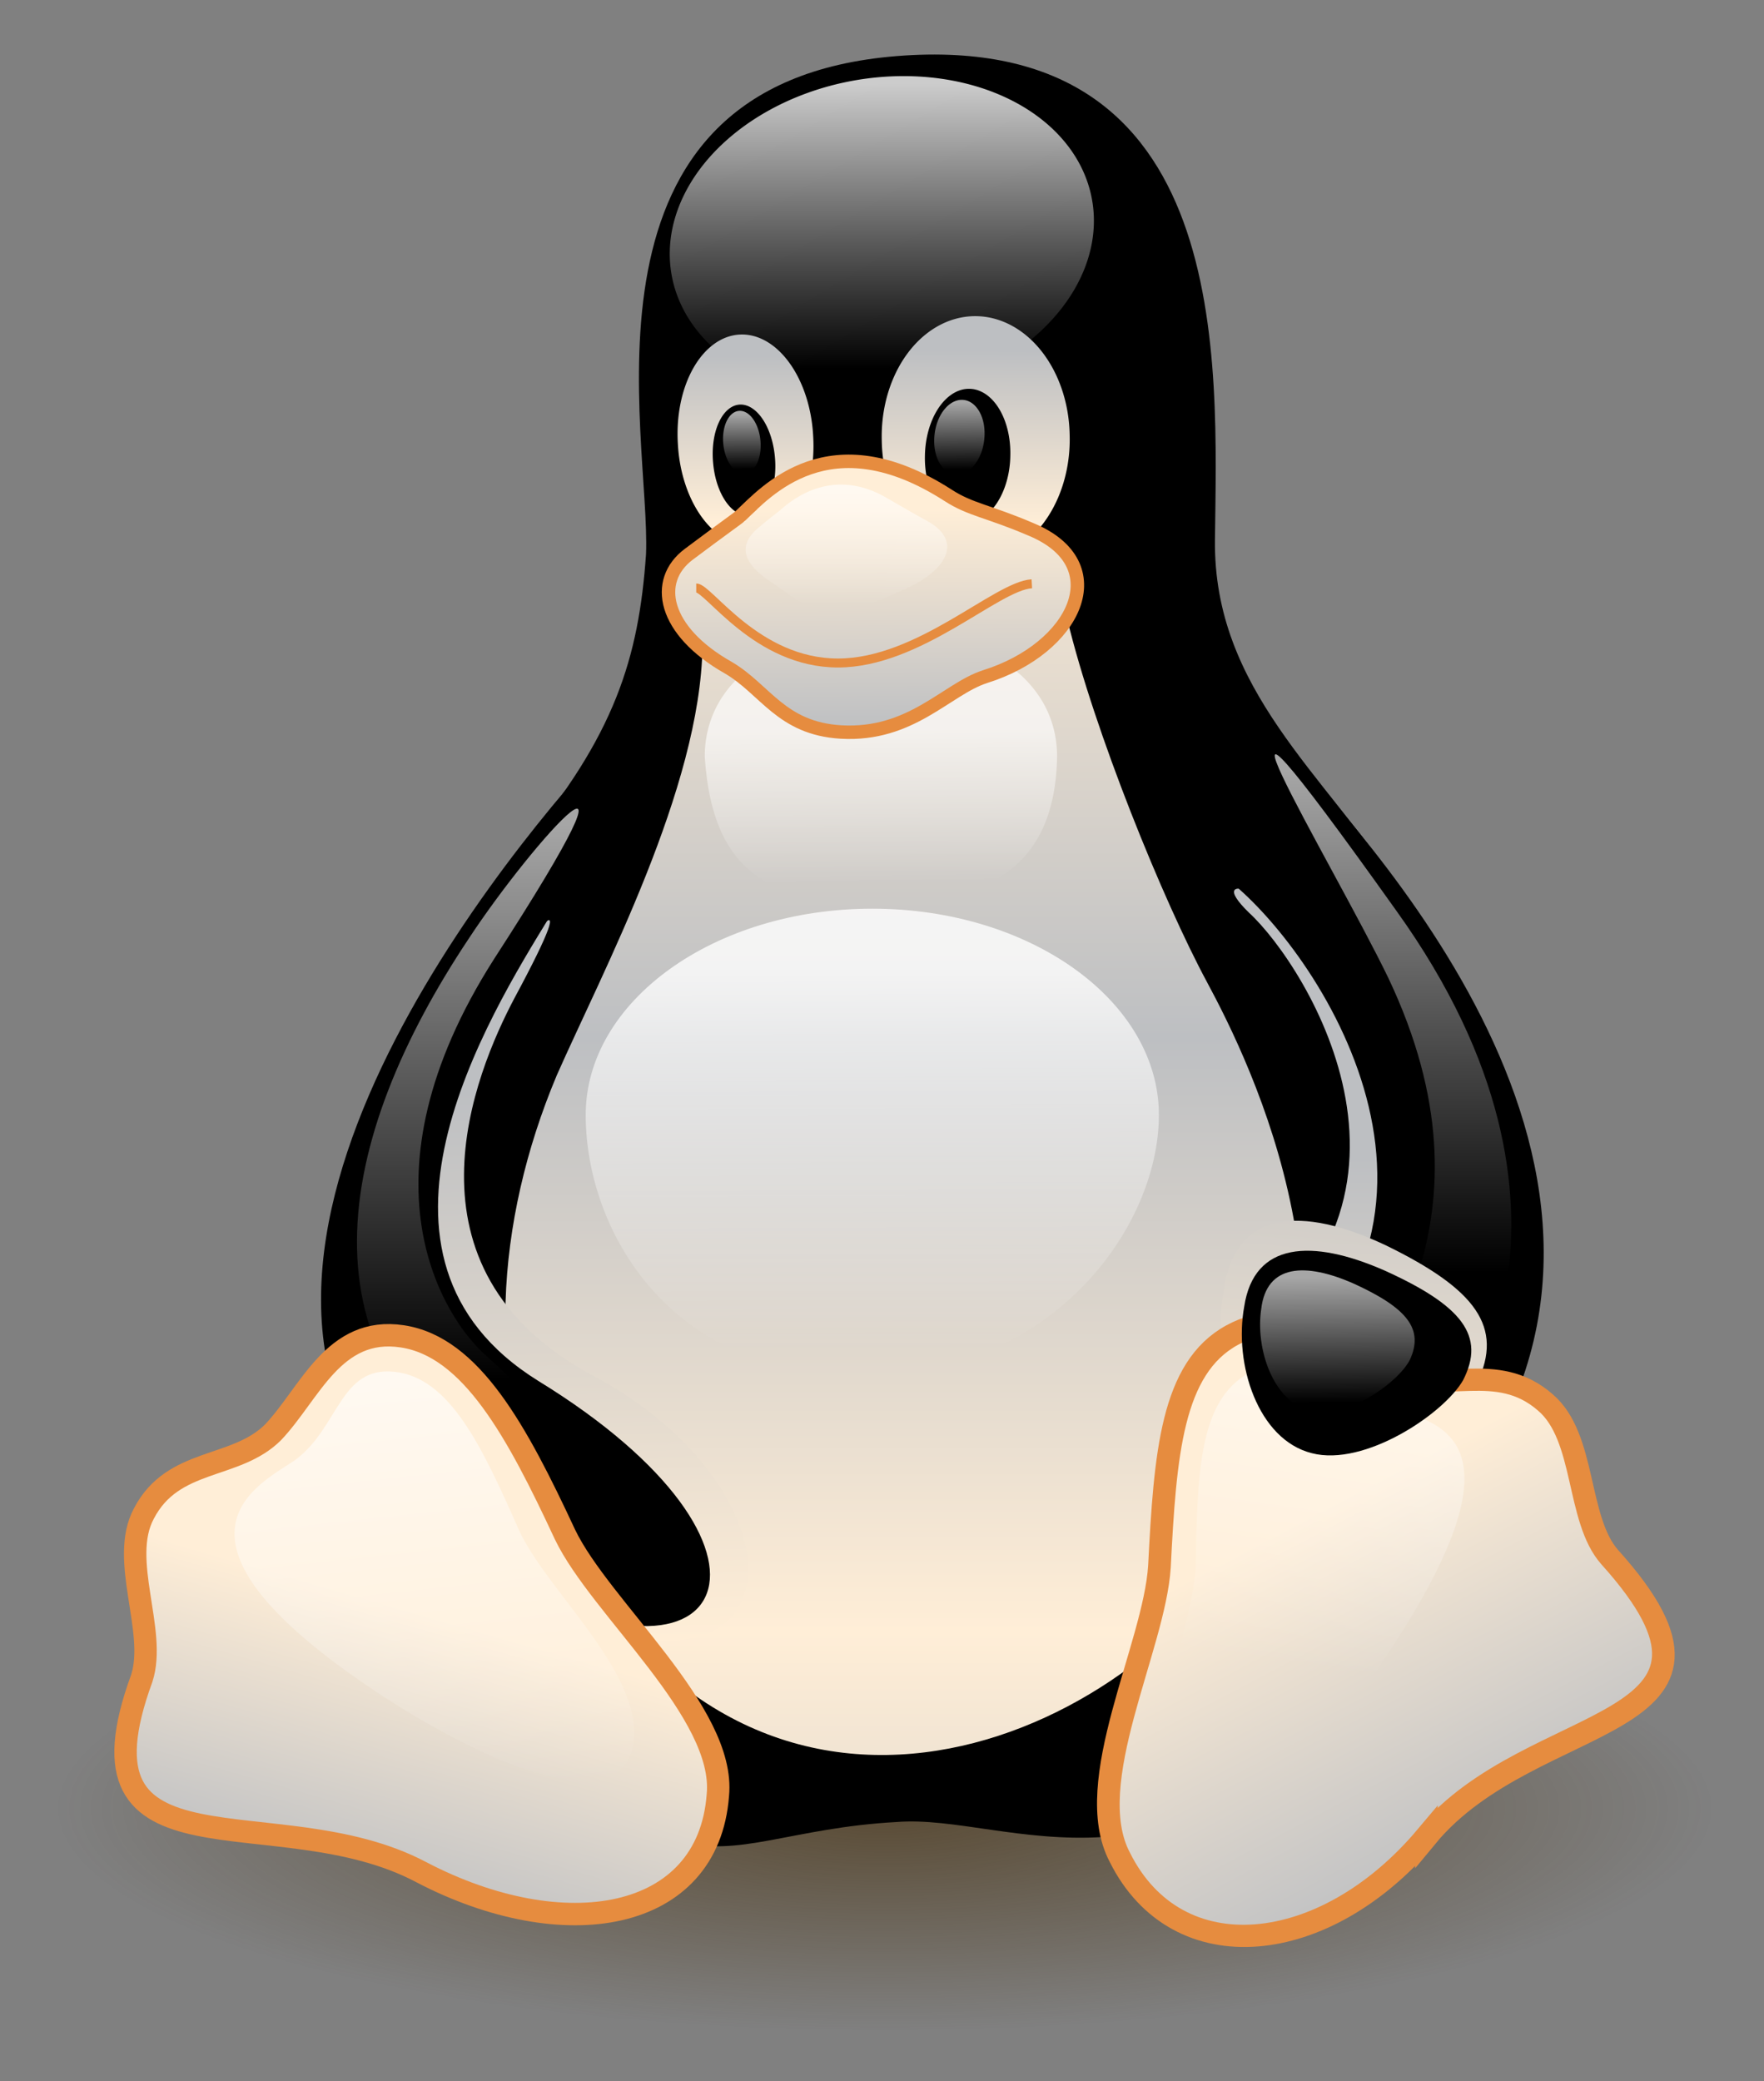 <?xml version="1.0"?>
<svg width="162.97" height="192.27" version="1.1" viewBox="0 0 162.97 192.27" xmlns="http://www.w3.org/2000/svg" xmlns:xlink="http://www.w3.org/1999/xlink"><rect x="0" y="0" width="162.97" height="192.27" fill="#808080" stroke="none"/> <defs> <radialGradient id="radialGradient1399" cx="446.78" cy="1219.4" r="195.07" gradientTransform="scale(1.045 .957)" gradientUnits="userSpaceOnUse"> <stop stop-color="#3f2600" stop-opacity=".6" offset="0"></stop> <stop stop-color="#3f2600" stop-opacity="0" offset="1"></stop> </radialGradient> <linearGradient id="linearGradient1401" x1="400.58" x2="400.84" y1="369.53" y2="304.08" gradientTransform="scale(.575 1.738)" gradientUnits="userSpaceOnUse" xlink:href="#linearGradient153"></linearGradient> <linearGradient id="linearGradient153"> <stop stop-color="#ffeed7" offset="0"></stop> <stop stop-color="#bdbfc2" offset="1"></stop> </linearGradient> <linearGradient id="linearGradient1403" x1="303.02" x2="297.09" y1="237.93" y2="330.1" gradientTransform="scale(1.116 .896)" gradientUnits="userSpaceOnUse" xlink:href="#linearGradient138"></linearGradient> <linearGradient id="linearGradient138"> <stop stop-color="#fff" stop-opacity=".8" offset="0"></stop> <stop stop-color="#fff" stop-opacity="0" offset="1"></stop> </linearGradient> <linearGradient id="linearGradient1405" x1="378.94" x2="380.27" y1="278.6" y2="243.92" gradientTransform="scale(.817 1.225)" gradientUnits="userSpaceOnUse" xlink:href="#linearGradient153"></linearGradient> <linearGradient id="linearGradient1407" x1="381.39" x2="380.55" y1="277.5" y2="245.68" gradientTransform="scale(.817 1.225)" gradientUnits="userSpaceOnUse" xlink:href="#linearGradient153"></linearGradient> <linearGradient id="linearGradient1409" x1="379.1" x2="376.8" y1="240.93" y2="281.02" gradientTransform="scale(.817 1.225)" gradientUnits="userSpaceOnUse" xlink:href="#linearGradient167"></linearGradient> <linearGradient id="linearGradient167"> <stop stop-color="#fff" stop-opacity=".65" offset="0"></stop> <stop stop-color="#fff" stop-opacity="0" offset="1"></stop> </linearGradient> <linearGradient id="linearGradient1411" x1="389.64" x2="387.07" y1="242.28" y2="281.33" gradientTransform="scale(.817 1.225)" gradientUnits="userSpaceOnUse" xlink:href="#linearGradient167"></linearGradient> <linearGradient id="linearGradient1413" x1="437.58" x2="437.58" y1="528.87" y2="394.1" gradientTransform="scale(.813 1.23)" gradientUnits="userSpaceOnUse" spreadMethod="reflect" xlink:href="#linearGradient153"></linearGradient> <linearGradient id="linearGradient1415" x1="375.17" x2="377.49" y1="419.78" y2="324.04" gradientTransform="scale(.65 1.539)" gradientUnits="userSpaceOnUse" xlink:href="#linearGradient153"></linearGradient> <linearGradient id="linearGradient1417" x1="320.75" x2="321.32" y1="498.18" y2="614.5" gradientTransform="scale(1.075 .93)" gradientUnits="userSpaceOnUse" xlink:href="#linearGradient138"></linearGradient> <linearGradient id="linearGradient1419" x1="322.48" x2="323.25" y1="435.27" y2="488.48" gradientTransform="scale(1.077 .928)" gradientUnits="userSpaceOnUse" xlink:href="#linearGradient167"></linearGradient> <linearGradient id="linearGradient1421" x1="411.22" x2="411.22" y1="242.94" y2="331.45" gradientTransform="scale(.572 1.749)" gradientUnits="userSpaceOnUse" xlink:href="#linearGradient167"></linearGradient> <linearGradient id="linearGradient1423" x1="867.35" x2="867.33" y1="234.74" y2="314.84" gradientTransform="scale(.573 1.746)" gradientUnits="userSpaceOnUse" xlink:href="#linearGradient167"></linearGradient> <linearGradient id="linearGradient1425" x1="236.25" x2="212.51" y1="657.11" y2="737.41" gradientTransform="scale(1.012 .989)" gradientUnits="userSpaceOnUse" xlink:href="#linearGradient153"></linearGradient> <linearGradient id="linearGradient1427" x1="381.57" x2="279.64" y1="655.73" y2="386.67" gradientTransform="scale(1.065 .939)" gradientUnits="userSpaceOnUse" xlink:href="#linearGradient153"></linearGradient> <linearGradient id="linearGradient1429" x1="218.12" x2="203.13" y1="630.3" y2="737.85" gradientTransform="scale(1.01 .99)" gradientUnits="userSpaceOnUse" xlink:href="#linearGradient153"></linearGradient> <linearGradient id="linearGradient1431" x1="117.89" x2="182.25" y1="587.24" y2="704.73" gradientTransform="scale(1.008 .992)" gradientUnits="userSpaceOnUse" xlink:href="#linearGradient167"></linearGradient> <linearGradient id="linearGradient1433" x1="223.1" x2="230.53" y1="570.42" y2="710.98" gradientTransform="scale(1 1)" gradientUnits="userSpaceOnUse" xlink:href="#linearGradient167"></linearGradient> <linearGradient id="linearGradient1435" x1="316.94" x2="371.61" y1="474.02" y2="582.64" gradientTransform="scale(1.065 .939)" gradientUnits="userSpaceOnUse" xlink:href="#linearGradient167"></linearGradient> <linearGradient id="linearGradient1437" x1="284.69" x2="285.46" y1="410.46" y2="485.7" gradientTransform="scale(1.219 .821)" gradientUnits="userSpaceOnUse" xlink:href="#linearGradient153"></linearGradient> <linearGradient id="linearGradient1439" x1="288.82" x2="288.38" y1="398.85" y2="482.56" gradientTransform="scale(1.222 .818)" gradientUnits="userSpaceOnUse" xlink:href="#linearGradient167"></linearGradient> </defs> <g transform="translate(-23.517 -52.363)"> <g transform="matrix(.265 0 0 .265 -59.902 32.212)"> <path transform="matrix(1.418 0 0 .415 -38.794 222.19)" d="m670.88 1166.6a203.9 186.63 0 1 1-407.79 0 203.9 186.63 0 1 1 407.79 0z" fill="url(#radialGradient1399)"></path> <path transform="matrix(1.25,0,0,1.25,185.45,-167.5)" d="m223.63 632.24c-22.388-32.223-26.754-136.98 25.487-201.43 25.886-30.918 32.49-52.465 34.531-81.393 1.389-32.979-23.325-131.44 69.883-138.94 94.406-7.532 89.336 85.66 88.793 134.98-0.451 41.64 30.574 65.241 51.796 97.695 39.279 59.63 35.957 162.3-7.399 217.87-54.917 69.568-101.95 39.398-133.19 41.93-58.493 3.202-60.427 34.391-129.9-70.705z"></path> <path transform="matrix(-1.677 -.022 -.021 1.471 1173.6 -293.02)" d="m246.57 470.86c-12.239 12.496-44.396 69.092 4.869 105.36 17.369 12.633-16.377 59.495-32.005 36.308-27.57-41.618-8.831-106.94 8.315-130.19 11.652-16.487 29.23-22.676 18.821-11.48z" fill="url(#linearGradient1401)"></path> <path transform="matrix(-1.678,0,0,1.524,1174.6,-318.08)" d="m256.51 459.84c-19.915 17.717-56.176 80.091-3.288 120.61 17.37 12.632-15.393 52.463-33.79 32.089-63.963-70.82 1.669-152.25 24.262-180.25 20.192-24.347 38.078 5.752 12.816 27.555z" stroke="#000" stroke-width=".977"></path> <path transform="matrix(1.266 -.071 -.046 1.196 202.14 -125.76)" d="m399.57 258.16a58.375 46.865 0 1 1-116.75 0 58.375 46.865 0 1 1 116.75 0z" fill="url(#linearGradient1403)"></path> <path transform="matrix(1.304 -.076 .077 1.343 144.76 -177.62)" d="m328.86 320.64a18.088 27.132 0 1 1-36.175 0 18.088 27.132 0 1 1 36.175 0z" fill="url(#linearGradient1405)"></path> <path transform="matrix(-1.811 .05 .032 1.553 1207.5 -284.78)" d="m328.86 320.64a18.088 27.132 0 1 1-36.175 0 18.088 27.132 0 1 1 36.175 0z" fill="url(#linearGradient1407)"></path> <path transform="matrix(-.823 -.002 -.018 .853 913.67 -37.99)" d="m328.86 320.64a18.088 27.132 0 1 1-36.175 0 18.088 27.132 0 1 1 36.175 0z"></path> <path transform="matrix(.594 -.072 .069 .706 367.45 32.419)" d="m328.86 320.64a18.088 27.132 0 1 1-36.175 0 18.088 27.132 0 1 1 36.175 0z"></path> <path transform="matrix(-.48 -.036 -.047 .476 813.5 87.012)" d="m328.86 320.64a18.088 27.132 0 1 1-36.175 0 18.088 27.132 0 1 1 36.175 0z" fill="url(#linearGradient1409)"></path> <path transform="matrix(.357 -.041 .041 .399 449.33 114.99)" d="m328.86 320.64a18.088 27.132 0 1 1-36.175 0 18.088 27.132 0 1 1 36.175 0z" fill="url(#linearGradient1411)"></path> <path transform="matrix(1.25,0,0,1.25,185.45,-168.23)" d="m258.7 495.42c12.836-29.103 40.114-80.226 40.695-119.76 0-31.442 94.179-38.951 101.74-7.558s26.741 78.483 38.95 101.16c12.208 22.672 47.809 94.695 9.884 157.55-34.157 55.644-137.72 99.666-193.01-7.557-18.603-37.207-15.285-83.315 1.744-123.83z" fill="url(#linearGradient1413)"></path> <path transform="matrix(1.389 -.111 .102 1.302 108.41 -165.94)" d="m242.9 473.82c-11.263 18.967-35.5 69.309 12.137 102.05 51.311 34.82 46.473 97.062-15.607 61.955-56.777-31.789-22.845-137.78-4.51-162.27 12.107-17.214 29.897-38.031 7.98-1.736z" fill="url(#linearGradient1415)"></path> <path transform="matrix(1.25,0,0,1.25,185.45,-167.5)" d="m256.51 449.72c-17.465 28.508-59.377 95.813-3.288 130.72 75.569 46.355 54.173 92.711-14.799 50.974-97.109-58.264-11.825-175.62 27.131-220.34 44.444-50.2 8.554 9.087-9.044 38.641z" stroke="#000" stroke-width="1.25"></path> <path transform="matrix(1.302,0,0,1.225,170.04,-153.56)" d="m421.48 504.73c0 32.412-29.272 74.516-79.528 74.138-51.828 0.455-73.949-41.726-73.949-74.138s34.379-58.717 76.739-58.717c42.359 0 76.738 26.305 76.738 58.717z" fill="url(#linearGradient1417)"></path> <path transform="matrix(1.187,0,0,1.067,210.62,-100.08)" d="m398.23 412.29c-0.612 38.572-23.18 47.671-51.74 47.671-28.561 0-49.292-5.694-51.741-47.671 0-26.314 23.18-41.542 51.741-41.542 28.56 0 51.74 15.228 51.74 41.542z" fill="url(#linearGradient1419)"></path> <path transform="matrix(1.25,0,0,1.25,185.45,-167.5)" d="m234.28 456.48c17.716-26.996 55.015-68.364 6.977 5.813-38.951 61.043-14.403 100.27-1.744 111.04 36.527 32.562 34.966 54.349 6.395 37.206-61.625-36.626-48.835-98.248-11.628-154.06z" fill="url(#linearGradient1421)"></path> <path transform="matrix(1.25,0,0,1.25,185.45,-167.5)" d="m490.66 467.52c-15.319-31.701-64.134-111.9 2.326-18.603 60.461 84.297 18.022 143.01 10.464 148.83-7.557 5.813-33.137 17.44-25.579-2.907 7.557-20.347 45.234-58.973 12.789-127.32z" fill="url(#linearGradient1423)"></path> <path transform="matrix(1.25,0,0,1.25,185.45,-167.5)" d="m220.92 716.92c-40.442-21.416-99.252 4.124-77.902-54.066 4.276-13.238-6.375-33.008 0.581-45.926 8.139-15.698 25.58-12.209 36.045-22.674 10.318-10.891 16.859-29.649 36.044-26.742 19.184 2.907 31.945 26.461 45.344 55.229 9.883 20.638 44.941 49.664 42.65 72.758-2.696 35.5-43.027 42.19-82.762 21.421z" fill="url(#linearGradient1425)" stroke="#e68c3f" stroke-width="6.25"></path> <path transform="matrix(.598 .269 -.24 .617 700.57 140.46)" d="m415.07 495.76c-3.007 24.906-35.813 76.627-69.518 81.534-34.26 5.336-66.432-34.06-74.147-71.114-9.889-41.206 22.587-57.6 71.938-56.627 53.301 1.654 74.121 13.891 71.727 46.207z" fill="url(#linearGradient1427)"></path> <path transform="matrix(-1.169 .423 .475 1.165 728.34 -213.82)" d="m220.27 718.4c-41.327-23.59-99.894 5.605-77.261-55.547 4.736-13.068-6.596-33.552 0.36-46.47 8.139-15.698 25.801-11.665 36.266-22.13 10.318-10.891 18.827-27.868 38.012-24.961 19.184 2.907 29.977 24.68 43.376 53.448 9.883 20.638 43.415 48.971 41.124 72.065-2.696 35.5-42.724 45.471-81.877 23.595z" fill="url(#linearGradient1429)" stroke="#e68c3f" stroke-width="6.251"></path> <path transform="matrix(-.945 .344 .424 .956 714.33 -64.342)" d="m216.48 675.68c-86.531-57.503-47.308-70.96-36.843-81.425 10.318-10.891 18.827-27.868 38.012-24.961 19.184 2.907 29.977 24.68 43.376 53.448 9.883 20.638 43.06 48.918 41.124 72.065-2.616 27.11-48.19 5.487-85.669-19.127z" fill="url(#linearGradient1431)"></path> <path transform="matrix(1.004 -.052 -.017 1.046 244.19 -28.465)" d="m216.51 677.07c-86.531-57.503-46.797-73.57-33.946-81.28 15.399-9.942 15.158-30.831 34.343-27.924 19.184 2.907 30.725 26.107 44.124 54.875 9.883 20.638 43.06 48.918 41.124 72.065-2.616 27.11-48.166 6.878-85.645-17.736z" fill="url(#linearGradient1433)"></path> <path transform="matrix(.516 .215 -.207 .495 713.3 222.56)" d="m415.07 495.76c-3.007 24.906-35.813 76.627-69.518 81.534-34.26 5.336-66.432-34.06-74.147-71.114-9.889-41.206 22.587-57.6 71.938-56.627 53.301 1.654 74.121 13.891 71.727 46.207z"></path> <path transform="matrix(.351 .149 -.129 .343 724.52 318.29)" d="m415.07 495.76c-3.007 24.906-35.813 76.627-69.518 81.534-34.26 5.336-66.432-34.06-74.147-71.114-9.889-41.206 22.587-57.6 71.938-56.627 53.301 1.654 74.121 13.891 71.727 46.207z" fill="url(#linearGradient1435)"></path> <path transform="matrix(1.25,0,0,1.25,185.45,-167.5)" d="m309.95 338.73c7.147-6.77 24.811-27.066 57.961-5.755 6.162 4.01 11.162 4.377 23.021 9.455 23.726 9.749 12.382 33.259-12.744 41.108-10.758 3.489-20.536 16.556-40.129 15.439-16.734-0.977-21.119-11.874-31.398-17.906-18.269-10.311-20.965-24.254-11.1-31.653 9.866-7.399 13.725-10.059 14.389-10.688z" fill="url(#linearGradient1437)" stroke="#e68c3f" stroke-width="3.75"></path> <path transform="matrix(1.25,0,0,1.25,185.45,-167.5)" d="m391.25 357.64c-9.883 0.581-31.393 22.091-54.066 22.091s-36.044-20.929-39.532-20.929" fill="none" stroke="#e68c3f" stroke-width="2.5"></path> <path transform="matrix(.628 0 0 .596 392.37 51.817)" d="m309.95 338.73c7.147-6.77 29.691-25.348 59.588-6.328 6.299 3.766 12.804 7.865 22.478 13.464 19.162 11.748 9.671 28.678-13.286 39.39-10.418 4.495-27.593 14.415-40.671 13.721-14.533-1.408-23.935-11.399-33.567-17.906-17.67-12.303-16.597-22.237-8.389-30.508 6.205-5.679 13.183-11.204 13.847-11.833z" fill="url(#linearGradient1439)"></path> </g> </g>
</svg>
